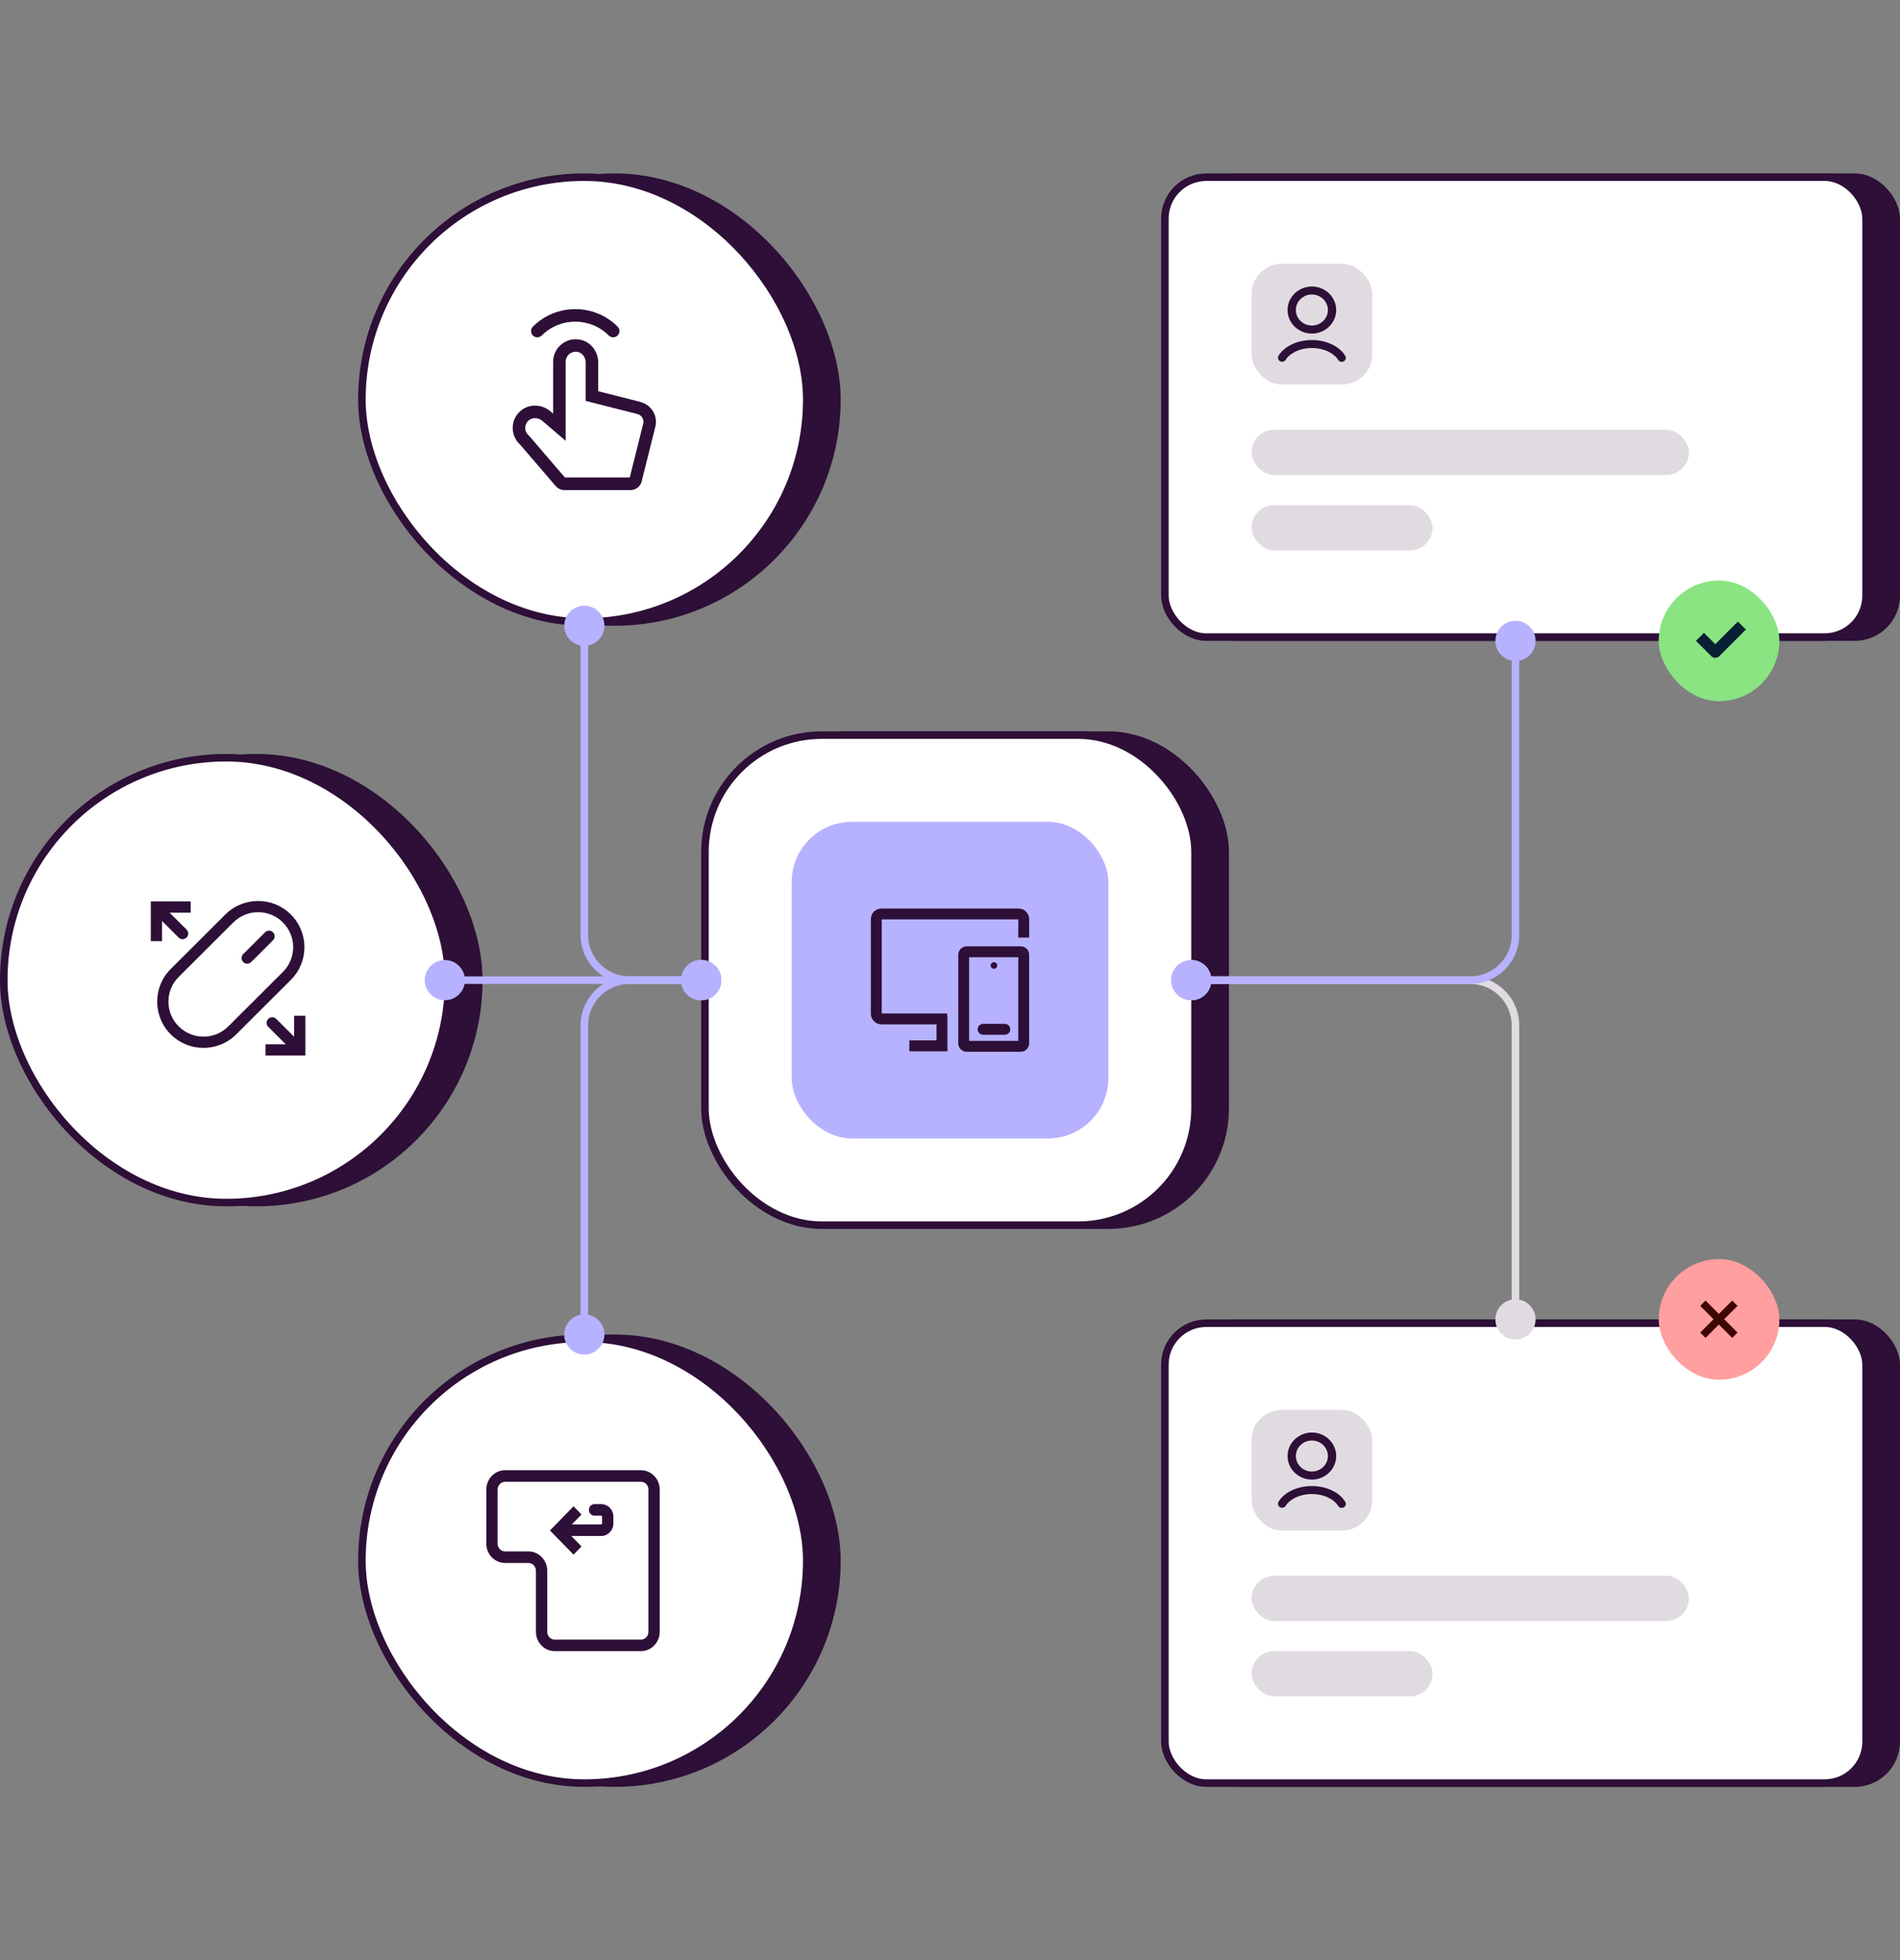 <svg width="504" height="520" viewBox="0 0 504 520" fill="none" xmlns="http://www.w3.org/2000/svg">
<rect x="0" y="0" width="504" height="520" fill="#808080" stroke="none"/>
<rect x="194" y="194" width="132" height="132" rx="32" fill="#2D0F37"/>
<rect x="187" y="195" width="130" height="130" rx="31" fill="white" stroke="#2D0F37" stroke-width="2"/>
<rect x="210" y="218" width="84" height="84" rx="16" fill="#B7B2FF"/>
<path d="M233.884 243.884V268.841H251.248V269.657H251.312V278.875H241.219V275.99H248.428V271.725H233.821C232.272 271.725 231 270.452 231 268.903V243.822C231 242.273 232.272 241 233.821 241H270.179C271.728 241 273 242.273 273 243.822V248.713H270.116V243.884H233.884Z" fill="#2D0F37"/>
<path d="M259.337 273.04C259.337 272.244 259.983 271.598 260.779 271.598H266.546C267.342 271.598 267.988 272.244 267.988 273.04C267.988 273.837 267.342 274.483 266.546 274.483H260.779C259.983 274.483 259.337 273.837 259.337 273.04Z" fill="#2D0F37"/>
<path d="M264.541 256.11C264.541 256.595 264.148 256.988 263.664 256.988C263.179 256.988 262.786 256.595 262.786 256.11C262.786 255.626 263.179 255.232 263.664 255.232C264.148 255.232 264.541 255.626 264.541 256.11Z" fill="#2D0F37"/>
<path fill-rule="evenodd" clip-rule="evenodd" d="M272.34 251.691C272.683 252.035 272.997 252.571 272.997 253.229V276.805C272.997 277.463 272.683 277.999 272.34 278.342C271.997 278.686 271.46 279 270.803 279H256.385C255.728 279 255.192 278.686 254.849 278.342C254.505 277.999 254.191 277.463 254.191 276.805V253.229C254.191 252.571 254.505 252.035 254.849 251.691C255.192 251.348 255.728 251.034 256.385 251.034H270.803C271.46 251.034 271.997 251.348 272.34 251.691ZM257.075 276.116V253.918H270.114V276.116H257.075Z" fill="#2D0F37"/>
<rect x="103" y="46" width="120" height="120" rx="60" fill="#2D0F37"/>
<rect x="96" y="47" width="118" height="118" rx="59" fill="white" stroke="#2D0F37" stroke-width="2"/>
<path d="M161.475 88.994C156.588 84.094 148.612 84.094 143.711 88.994C143.06 89.645 142.008 89.645 141.357 88.994C140.706 88.344 140.706 87.292 141.357 86.641C147.56 80.453 157.64 80.453 163.829 86.641C164.48 87.292 164.48 88.344 163.829 88.994C163.497 89.313 163.081 89.479 162.652 89.479C162.223 89.479 161.794 89.313 161.475 88.994Z" fill="#2D0F37"/>
<path fill-rule="evenodd" clip-rule="evenodd" d="M158.673 103.781L169.833 106.605V106.632C172.658 107.311 174.444 110.079 173.904 112.945L170.221 127.633C169.972 128.962 168.712 130 167.258 130H149.715C148.829 130 147.998 129.612 147.417 128.948L137.988 117.97C136.811 116.918 136.091 115.409 136.008 113.831C135.925 112.17 136.506 110.605 137.655 109.401C139.843 107.103 143.526 106.978 146.046 109.138L146.725 109.719V95.973C146.725 94.187 147.514 92.498 148.898 91.363C150.283 90.214 152.097 89.757 153.869 90.103C156.652 90.643 158.673 93.177 158.673 96.125V103.781ZM167.05 126.664L170.664 112.211V112.197C170.844 111.173 170.152 110.093 169.044 109.816H169.03L155.35 106.342V96.111C155.35 94.769 154.45 93.592 153.246 93.357C152.429 93.204 151.64 93.398 151.017 93.91C150.394 94.422 150.048 95.17 150.048 95.959V116.932L143.886 111.658C142.737 110.675 141.02 110.675 140.065 111.685C139.552 112.225 139.289 112.931 139.331 113.651C139.372 114.371 139.705 115.049 140.258 115.52L140.438 115.7L149.854 126.664H167.05Z" fill="#2D0F37"/>
<rect x="8" y="200" width="120" height="120" rx="60" fill="#2D0F37"/>
<rect x="1" y="201" width="118" height="118" rx="59" fill="white" stroke="#2D0F37" stroke-width="2"/>
<path d="M72.422 249.424C73.005 248.843 73.005 247.9 72.422 247.318C71.839 246.737 70.894 246.737 70.311 247.318L64.518 253.098C63.935 253.679 63.935 254.622 64.518 255.204C65.101 255.785 66.046 255.785 66.629 255.204L72.422 249.424Z" fill="#2D0F37"/>
<path fill-rule="evenodd" clip-rule="evenodd" d="M59.774 242.591C64.573 237.803 72.354 237.803 77.153 242.591C81.952 247.379 81.952 255.142 77.153 259.929L62.671 274.378C57.872 279.166 50.091 279.166 45.292 274.378C40.493 269.59 40.493 261.828 45.292 257.04L59.774 242.591ZM75.042 257.824L60.56 272.272C56.927 275.897 51.036 275.897 47.403 272.272C43.77 268.647 43.77 262.771 47.403 259.146L61.885 244.697C65.518 241.072 71.409 241.072 75.042 244.697C78.675 248.322 78.675 254.199 75.042 257.824Z" fill="#2D0F37"/>
<path d="M71.155 270.277C71.738 269.696 72.683 269.696 73.266 270.277L78.015 275.016V269.451H81V280H70.426V277.022H75.804L71.155 272.383C70.572 271.802 70.572 270.859 71.155 270.277Z" fill="#2D0F37"/>
<path d="M49.496 248.707C48.913 249.289 47.968 249.289 47.385 248.707L42.985 244.318L42.985 249.667H40L40 239.117L50.574 239.117V242.096L44.98 242.096L49.496 246.601C50.079 247.183 50.079 248.126 49.496 248.707Z" fill="#2D0F37"/>
<rect x="103" y="354" width="120" height="120" rx="60" fill="#2D0F37"/>
<rect x="96" y="355" width="118" height="118" rx="59" fill="white" stroke="#2D0F37" stroke-width="2"/>
<path d="M156.212 400.527C156.212 399.681 156.882 398.995 157.708 398.995H159.457C161.253 398.995 162.708 400.486 162.708 402.324V404.122C162.708 405.961 161.253 407.451 159.457 407.451H151.546L154.255 410.225L152.139 412.392L145.882 405.985L152.139 399.578L154.255 401.744L151.674 404.387H159.457C159.6 404.387 159.716 404.269 159.716 404.122V402.324C159.716 402.178 159.6 402.059 159.457 402.059H157.708C156.882 402.059 156.212 401.373 156.212 400.527Z" fill="#2D0F37"/>
<path fill-rule="evenodd" clip-rule="evenodd" d="M134.007 390C131.242 390 129 392.295 129 395.127V409.482C129 412.313 131.242 414.609 134.007 414.609H140.151C141.264 414.609 142.166 415.532 142.166 416.672V432.873C142.166 435.705 144.407 438 147.173 438H169.993C172.758 438 175 435.705 175 432.873V395.127C175 392.295 172.758 390 169.993 390H134.007ZM131.992 395.127C131.992 393.987 132.894 393.064 134.007 393.064H169.993C171.106 393.064 172.008 393.987 172.008 395.127V432.873C172.008 434.013 171.106 434.936 169.993 434.936H147.173C146.06 434.936 145.158 434.013 145.158 432.873V416.672C145.158 413.84 142.916 411.545 140.151 411.545H134.007C132.894 411.545 131.992 410.621 131.992 409.482V395.127Z" fill="#2D0F37"/>
<path d="M149.667 166C149.667 163.054 152.054 160.667 155 160.667C157.946 160.667 160.333 163.054 160.333 166C160.333 168.946 157.946 171.333 155 171.333C152.054 171.333 149.667 168.946 149.667 166ZM180.667 260C180.667 257.054 183.054 254.667 186 254.667C188.946 254.667 191.333 257.054 191.333 260C191.333 262.946 188.946 265.333 186 265.333C183.054 265.333 180.667 262.946 180.667 260ZM156 166L156 248L154 248L154 166L156 166ZM167 259L186 259L186 261L167 261L167 259ZM156 248C156 254.075 160.925 259 167 259L167 261C159.82 261 154 255.18 154 248L156 248Z" fill="#B7B2FF"/>
<path d="M149.667 354C149.667 356.946 152.054 359.333 155 359.333C157.946 359.333 160.333 356.946 160.333 354C160.333 351.054 157.946 348.667 155 348.667C152.054 348.667 149.667 351.054 149.667 354ZM180.667 260C180.667 262.946 183.054 265.333 186 265.333C188.946 265.333 191.333 262.946 191.333 260C191.333 257.054 188.946 254.667 186 254.667C183.054 254.667 180.667 257.054 180.667 260ZM156 354L156 272L154 272L154 354L156 354ZM167 261L186 261L186 259L167 259L167 261ZM156 272C156 265.925 160.925 261 167 261L167 259C159.82 259 154 264.82 154 272L156 272Z" fill="#B7B2FF"/>
<path d="M112.667 260C112.667 262.946 115.054 265.333 118 265.333C120.946 265.333 123.333 262.946 123.333 260C123.333 257.054 120.946 254.667 118 254.667C115.054 254.667 112.667 257.054 112.667 260ZM180.667 260C180.667 262.946 183.054 265.333 186 265.333C188.946 265.333 191.333 262.946 191.333 260C191.333 257.054 188.946 254.667 186 254.667C183.054 254.667 180.667 257.054 180.667 260ZM118 261H186V259H118V261Z" fill="#B7B2FF"/>
<rect x="316" y="46" width="188" height="124" rx="12" fill="#2D0F37"/>
<rect x="309" y="47" width="186" height="122" rx="11" fill="white" stroke="#2D0F37" stroke-width="2"/>
<rect x="332" y="114" width="116" height="12" rx="6" fill="#E0DBE1"/>
<rect x="332" y="134" width="48" height="12" rx="6" fill="#E0DBE1"/>
<rect x="332" y="70" width="32" height="32" rx="8" fill="#E0DBE1"/>
<path fill-rule="evenodd" clip-rule="evenodd" d="M354.442 82.246C354.442 85.683 351.552 88.491 347.992 88.491C344.441 88.491 341.542 85.683 341.542 82.246C341.542 78.808 344.441 76 347.992 76C351.542 76 354.442 78.808 354.442 82.246ZM352.241 82.236C352.241 79.966 350.336 78.122 347.992 78.122C345.647 78.122 343.743 79.966 343.743 82.236C343.743 84.507 345.647 86.351 347.992 86.351C350.336 86.351 352.241 84.507 352.241 82.236Z" fill="#2D0F37"/>
<path d="M347.989 90.199C351.836 90.199 355.406 91.895 356.86 94.425V94.415C357.157 94.925 356.965 95.574 356.439 95.861C356.267 95.954 356.085 96 355.903 96C355.52 96 355.147 95.805 354.946 95.453C354.075 93.943 351.491 92.321 347.989 92.321C344.486 92.321 341.941 93.934 341.06 95.425C340.754 95.935 340.084 96.111 339.558 95.824C339.032 95.527 338.84 94.879 339.146 94.369C340.62 91.876 344.142 90.199 347.989 90.199Z" fill="#2D0F37"/>
<rect x="440" y="154" width="32" height="32" rx="16" fill="#89E481"/>
<path d="M452 170L455 173L461 167" stroke="#081F34" stroke-width="3" stroke-linecap="square" stroke-linejoin="round"/>
<rect x="316" y="350" width="188" height="124" rx="12" fill="#2D0F37"/>
<rect x="309" y="351" width="186" height="122" rx="11" fill="white" stroke="#2D0F37" stroke-width="2"/>
<rect x="332" y="418" width="116" height="12" rx="6" fill="#E0DBE1"/>
<rect x="332" y="438" width="48" height="12" rx="6" fill="#E0DBE1"/>
<rect x="332" y="374" width="32" height="32" rx="8" fill="#E0DBE1"/>
<path fill-rule="evenodd" clip-rule="evenodd" d="M354.442 386.246C354.442 389.683 351.552 392.491 347.992 392.491C344.441 392.491 341.542 389.683 341.542 386.246C341.542 382.808 344.441 380 347.992 380C351.542 380 354.442 382.808 354.442 386.246ZM352.241 386.236C352.241 383.966 350.336 382.122 347.992 382.122C345.647 382.122 343.743 383.966 343.743 386.236C343.743 388.507 345.647 390.351 347.992 390.351C350.336 390.351 352.241 388.507 352.241 386.236Z" fill="#2D0F37"/>
<path d="M347.989 394.199C351.836 394.199 355.406 395.895 356.86 398.425V398.415C357.157 398.925 356.965 399.574 356.439 399.861C356.267 399.954 356.085 400 355.903 400C355.52 400 355.147 399.805 354.946 399.453C354.075 397.943 351.491 396.321 347.989 396.321C344.486 396.321 341.941 397.934 341.06 399.425C340.754 399.935 340.084 400.111 339.558 399.824C339.032 399.527 338.84 398.879 339.146 398.369C340.62 395.876 344.142 394.199 347.989 394.199Z" fill="#2D0F37"/>
<rect x="440" y="334" width="32" height="32" rx="16" fill="#FF9F9F"/>
<line x1="460.191" y1="345.707" x2="451.706" y2="354.192" stroke="#3F0703" stroke-width="2"/>
<line x1="460.191" y1="354.191" x2="451.706" y2="345.706" stroke="#3F0703" stroke-width="2"/>
<path d="M407.333 350C407.333 352.946 404.946 355.333 402 355.333C399.054 355.333 396.667 352.946 396.667 350C396.667 347.054 399.054 344.667 402 344.667C404.946 344.667 407.333 347.054 407.333 350ZM321.333 260C321.333 262.946 318.946 265.333 316 265.333C313.054 265.333 310.667 262.946 310.667 260C310.667 257.054 313.054 254.667 316 254.667C318.946 254.667 321.333 257.054 321.333 260ZM401 350L401 272L403 272L403 350L401 350ZM390 261L316 261L316 259L390 259L390 261ZM401 272C401 265.925 396.075 261 390 261L390 259C397.18 259 403 264.82 403 272L401 272Z" fill="#E0DBE1"/>
<path d="M407.333 170C407.333 167.054 404.946 164.667 402 164.667C399.054 164.667 396.667 167.054 396.667 170C396.667 172.946 399.054 175.333 402 175.333C404.946 175.333 407.333 172.946 407.333 170ZM321.333 260C321.333 257.054 318.946 254.667 316 254.667C313.054 254.667 310.667 257.054 310.667 260C310.667 262.946 313.054 265.333 316 265.333C318.946 265.333 321.333 262.946 321.333 260ZM401 170L401 248L403 248L403 170L401 170ZM390 259L316 259L316 261L390 261L390 259ZM401 248C401 254.075 396.075 259 390 259L390 261C397.18 261 403 255.18 403 248L401 248Z" fill="#B7B2FF"/>
</svg>
